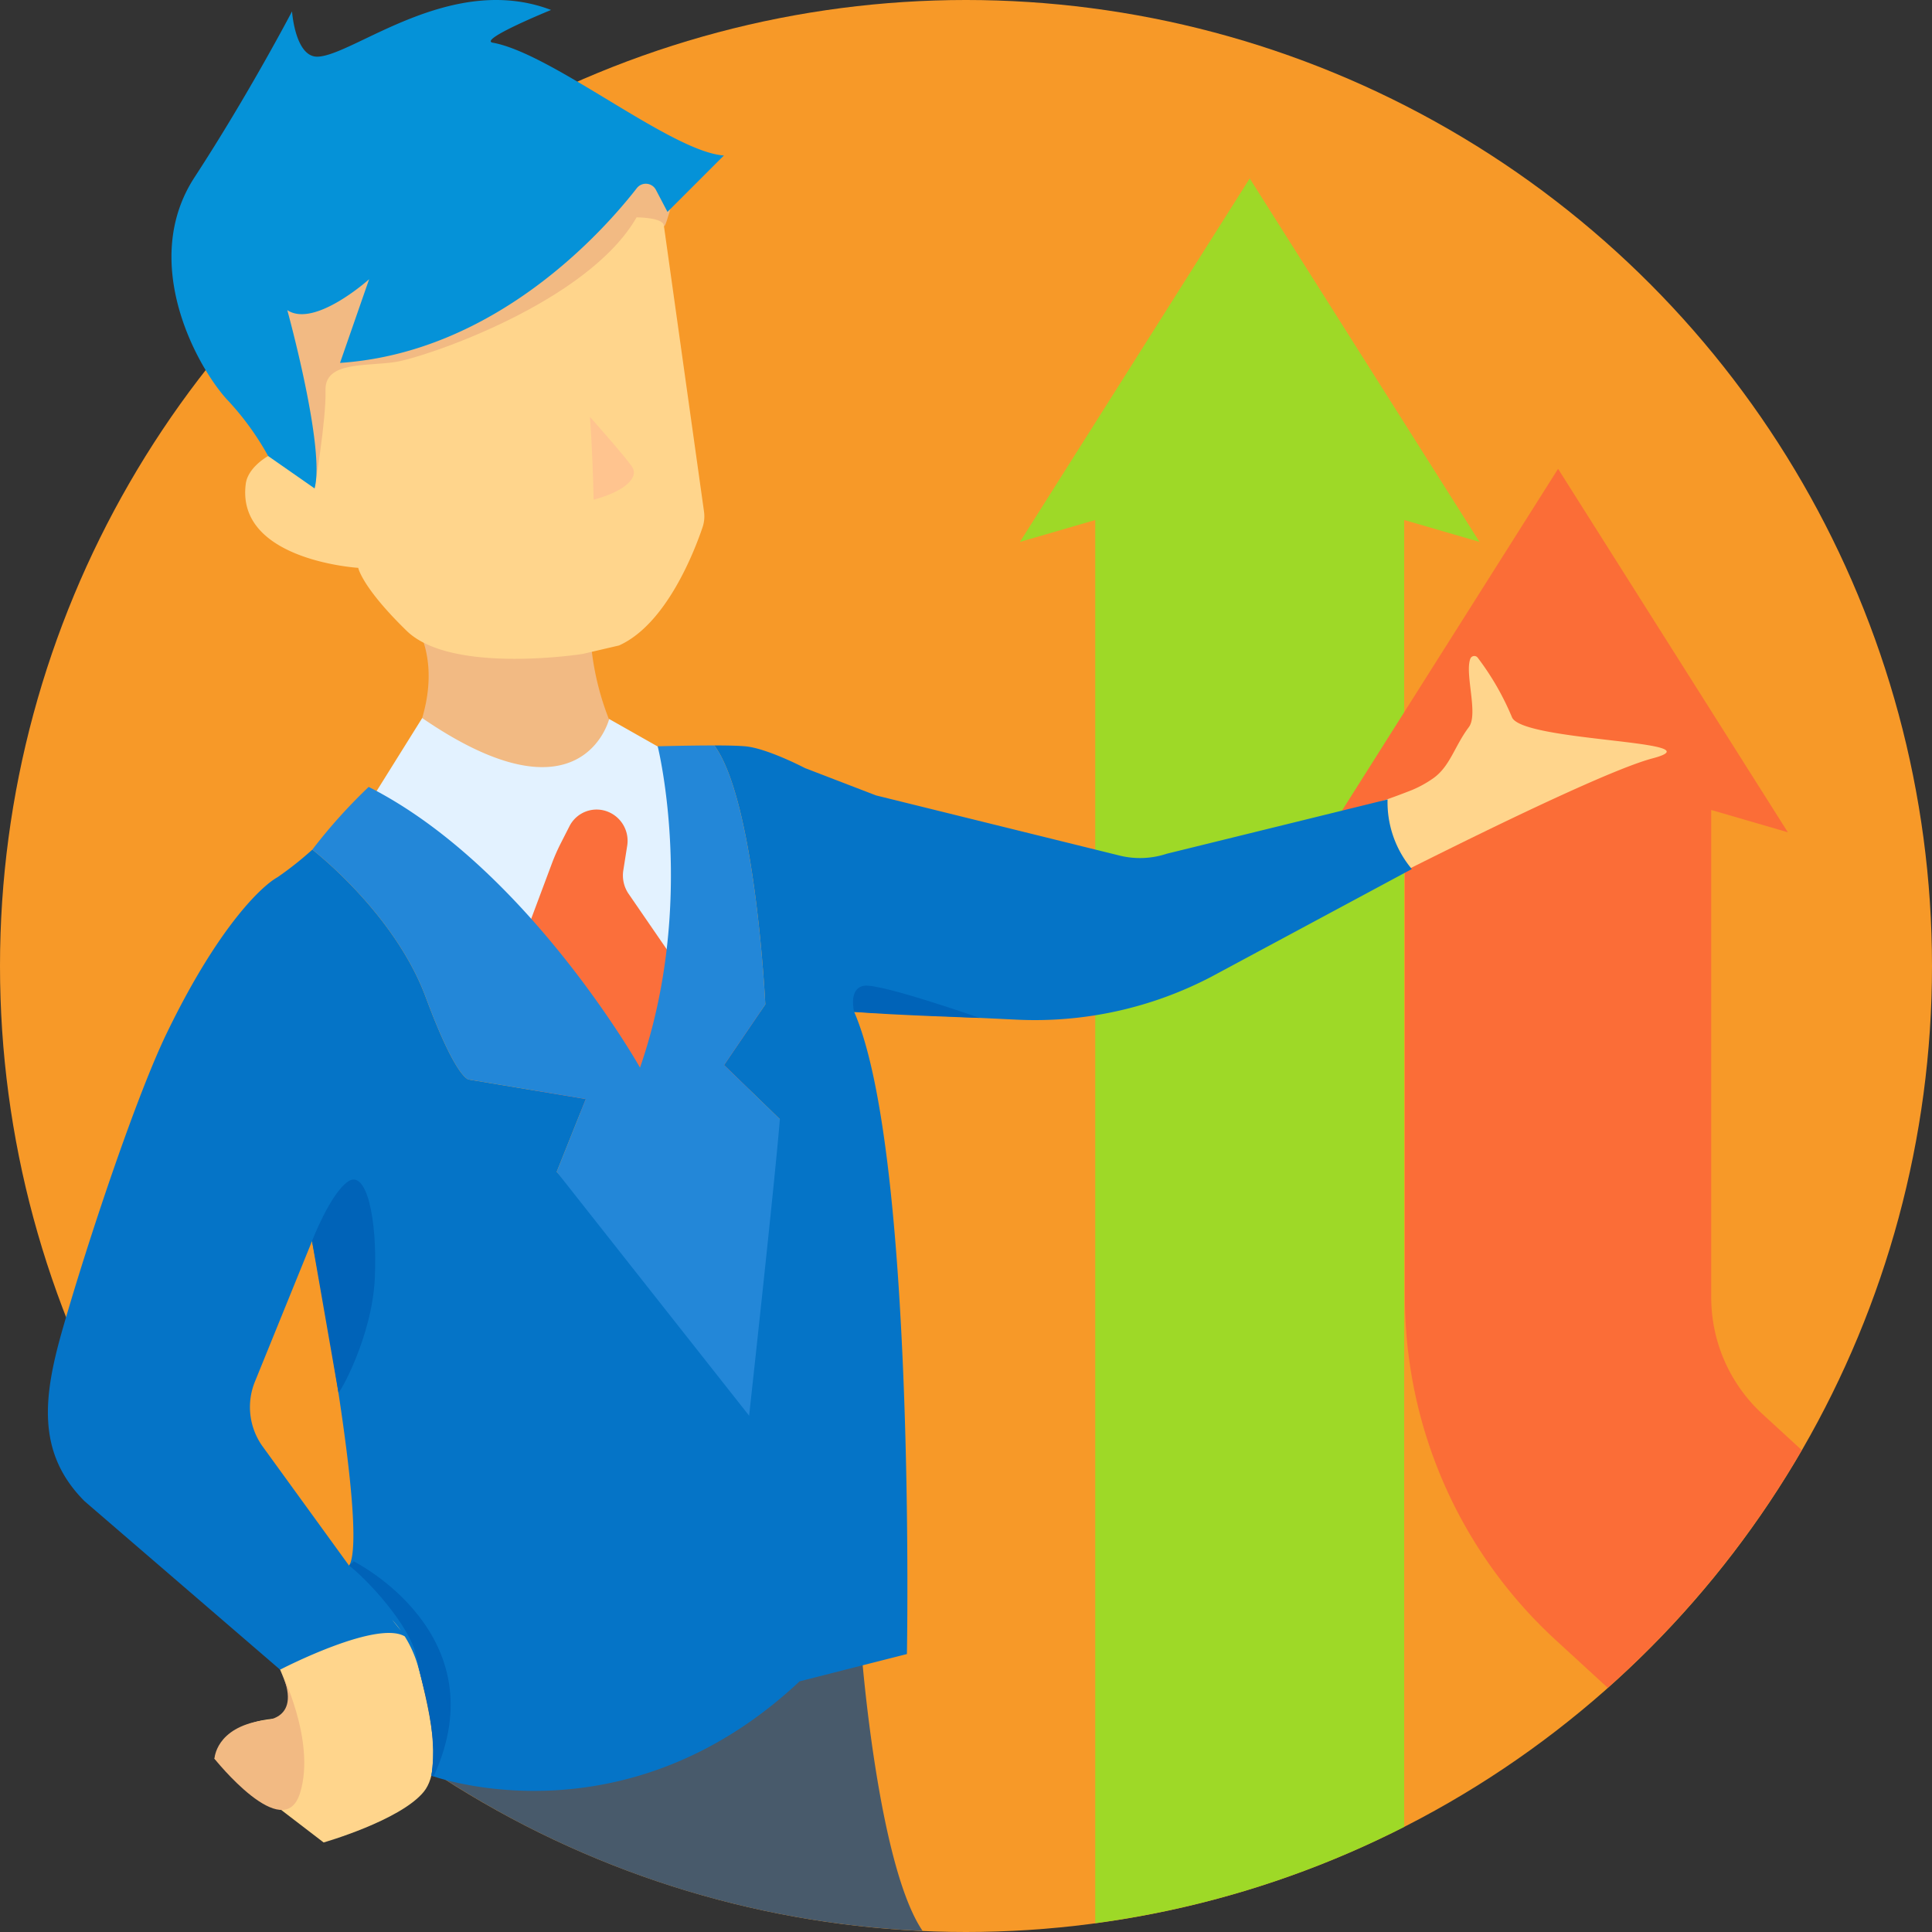 <svg xmlns="http://www.w3.org/2000/svg" width="229.436" height="229.436" viewBox="0 0 229.436 229.436">
  <rect x="0" y="0" width="229.436" height="229.436" fill="#333333" stroke="none"/>
  <g id="Group_76" data-name="Group 76" transform="translate(-271.801 -1015.739)">
    <circle id="Ellipse_23" data-name="Ellipse 23" cx="114.718" cy="114.718" r="114.718" transform="translate(271.801 1015.739)" fill="#f79928"/>
    <g id="Group_75" data-name="Group 75">
      <g id="Group_71" data-name="Group 71">
        <path id="Path_163" data-name="Path 163" d="M392.924,1080.094l8.943-2.6v166.632a113.9,113.9,0,0,0,36.689-11.439V1077.491l8.943,2.6-27.288-43.164Z" fill="#9ed927"/>
        <path id="Path_164" data-name="Path 164" d="M485.774,1187.952l-4.68-4.3a18.813,18.813,0,0,1-6.075-13.823v-57.9l9.1,2.648-27.287-43.164-27.287,43.164,9.1-2.648v57.9a55.288,55.288,0,0,0,17.853,40.625l5.993,5.5c.08.073.148.157.226.231A115.2,115.2,0,0,0,485.774,1187.952Z" fill="#fb6d37"/>
      </g>
      <path id="Path_165" data-name="Path 165" d="M381.365,1245.045c-5.315-7.8-7.25-33.112-7.25-33.112l-55.6-3.668a77.594,77.594,0,0,0-3.484,11.879A114.149,114.149,0,0,0,381.365,1245.045Z" fill="#485a6b"/>
      <path id="Path_166" data-name="Path 166" d="M319.961,1087.927c-.144.432,9.362,8.641-6.193,26.8-4.293,5.014,14.8-1.436,26.717-4.3a20.446,20.446,0,0,1,9.29.108h0a32.774,32.774,0,0,1-7.932-21.378v-3.971Z" fill="#f2ba83"/>
      <path id="Path_167" data-name="Path 167" d="M350.639,1042.523l4.765,33.954a4.081,4.081,0,0,1-.172,1.884c-.978,2.886-4.313,11.524-9.922,14.031l-4.321,1.008s-15.555,2.448-20.884-2.737-5.761-7.489-5.761-7.489-14.584-.887-13.352-10.01c.229-1.69,2.148-3.2,3.757-3.8l-1.783-18.021s15.843-7.777,21.46-10.082,21.6-7.777,21.6-7.777S351.359,1032.405,350.639,1042.523Z" fill="#ffd58c"/>
      <path id="Path_168" data-name="Path 168" d="M309.159,1073.74s1.4-8.209,1.3-11.666,4.86-2.808,8.317-3.349,22.792-7.021,28.625-17.175c0,0,3.133,0,3.241.973s1.836-6.05,1.836-6.05-7.561-4.752-11.558-4.32-12.206,1.08-12.206,1.08l-16.743,3.24-11.45,7.346-.432,14.042Z" fill="#f2ba83"/>
      <path id="Path_169" data-name="Path 169" d="M305.919,1052.568s4.537,16.419,3.24,21.172l-5.512-3.843a33.234,33.234,0,0,0-4.969-6.8c-3.673-4.1-10.258-16.358-3.777-26.3s11.58-19.706,11.58-19.706.372,5.45,3.036,5.378c4.243-.115,15.845-10.084,27.727-5.547,0,0-8.741,3.556-6.913,3.889,7.129,1.3,21.172,12.962,27.437,13.394l-6.7,6.7-1.372-2.618a1.354,1.354,0,0,0-2.265-.21c-3.912,5.03-16.714,19.512-35.25,20.759l3.456-9.937S309.159,1054.729,305.919,1052.568Z" fill="#0592d8"/>
      <path id="Path_170" data-name="Path 170" d="M341.843,1065.227s4.024,4.52,4.993,5.9-1.042,3.031-4.536,3.953C342.119,1067.8,341.843,1065.227,341.843,1065.227Z" fill="#ffc48f"/>
      <g id="Group_72" data-name="Group 72">
        <path id="Path_171" data-name="Path 171" d="M348.586,1110.575l-8.749.81-8.374,4.429-8.477,7.993a35.968,35.968,0,0,0,4.375,9.992,70.543,70.543,0,0,1,4.86,8.534c1.729,3.24,10.424,6.319,10.424,6.319l8.426-.864s13.988,2.484,10.964-12.153-6.428-18.987-6.59-19.053S348.586,1110.575,348.586,1110.575Z" fill="#fb6f3b"/>
        <path id="Path_172" data-name="Path 172" d="M321.939,1101.011l-9.5,15.217,22.194,9.29,2.709-7.24a23.188,23.188,0,0,1,1.054-2.395l1.034-2.03a3.614,3.614,0,0,1,4.656-1.678h0a3.717,3.717,0,0,1,2.2,3.991l-.462,2.93a3.868,3.868,0,0,0,.634,2.8l5.462,7.945s2.017-18.147,1.729-23.332l-9.506-5.386S340.95,1114.061,321.939,1101.011Z" fill="#e3f2ff"/>
      </g>
      <path id="Path_173" data-name="Path 173" d="M313.043,1203s7.35,4.866,8.209,9.506c.649,3.5,3.673,12.611.865,16.027s-11.883,6.009-11.883,6.009l-12.962-9.938s1.08-5.4,9.722-4.753c0,0-1.728-7.561-4.537-9.722S313.043,1203,313.043,1203Z" fill="#ffd58c"/>
      <path id="Path_174" data-name="Path 174" d="M426.688,1125.272s33.3-17.343,41.368-19.474-15.555-1.935-16.707-4.9a31.946,31.946,0,0,0-4.06-7.051.506.506,0,0,0-.88.125c-.678,1.8.98,6.583-.173,8.115-1.7,2.264-2.225,4.649-4.213,6.066a13.3,13.3,0,0,1-2.527,1.4,80.156,80.156,0,0,1-14.422,4.216Z" fill="#ffd58c"/>
      <g id="Group_73" data-name="Group 73">
        <path id="Path_175" data-name="Path 175" d="M313.265,1201.677c2.376-4.1-4.41-38.552-4.41-38.552l-6.781,16.694a8.019,8.019,0,0,0,.863,7.622l11.11,15.315,6.042,7.466c-3.044-2.429-15.022,3.8-15.022,3.8l-23.217-20c-5.817-5.817-4.862-12.616-2.592-20.524,3.067-10.683,8.738-27.591,12.314-35,6.049-12.53,11.234-17.5,13.179-18.579a40,40,0,0,0,4.14-3.28c.736.575,9.874,7.847,13.467,17.521,3.745,10.082,5.185,9.794,5.185,9.794l13.826,2.3-3.456,8.642,21.493,23.552s2.415-25.964,5.008-29.8l-6.626-6.427,4.9-7.2s-1.152-24.065-6.049-30.756c1.459,0,2.811.027,3.637.1,2.592.216,7.129,2.592,7.129,2.592l8.426,3.241,28.93,7.145a10.094,10.094,0,0,0,5.592-.216l26.23-6.451a12.339,12.339,0,0,0,2.881,8.267l-23.827,12.8a45.2,45.2,0,0,1-23.094,5.087l-19.305-.925c7.345,16.851,6.265,76.261,6.265,76.261l-12.746,3.241c-20.956,19.66-43.722,11.2-43.722,11.2a22.327,22.327,0,0,0-.365-8.313c-.422-1.762-.852-3.359-1.217-4.647a13.746,13.746,0,0,0-2.936-5.386A61.756,61.756,0,0,1,313.265,1201.677Z" fill="#0574c7"/>
        <path id="Path_176" data-name="Path 176" d="M322.358,1134.159c3.745,10.082,5.185,9.794,5.185,9.794l13.826,2.3-3.456,8.642,22.85,28.964s3.082-28.032,3.651-35.211l-6.626-6.427,4.9-7.2s-1.152-24.065-6.049-30.756c-3.121,0-6.733.1-6.733.1s4.672,18.611-2.1,38.159c0,0-13.426-23.83-32.221-33.336a64.19,64.19,0,0,0-6.694,7.452C309.627,1117.213,318.765,1124.485,322.358,1134.159Z" fill="#2387d8"/>
      </g>
      <g id="Group_74" data-name="Group 74">
        <path id="Path_177" data-name="Path 177" d="M313.79,1201.149c-.1.263-.438.271-.525.528,1.887,1.376,7.3,7.1,7.987,10.828.55,2.97,2.63,8.751,1.78,14.106l.26.09C331.116,1209.765,313.79,1201.149,313.79,1201.149Z" fill="#0063b8"/>
      </g>
      <path id="Path_178" data-name="Path 178" d="M305.067,1214.018s4.308,8.438,2.364,14.663-10.159-4.078-10.159-4.078.113-3.686,5.73-4.55C303,1220.053,308,1220.135,305.067,1214.018Z" fill="#f2ba83"/>
      <path id="Path_179" data-name="Path 179" d="M308.855,1163.125s2.161-5.65,4.3-7.089,3.471,4.318,3.163,11.41-4.28,13.959-4.326,13.657S308.855,1163.125,308.855,1163.125Z" fill="#0063b8"/>
      <path id="Path_180" data-name="Path 180" d="M373.235,1135.905s-.725-2.768,1.161-3.1,13.739,3.815,13.739,3.815S378.052,1136.3,373.235,1135.905Z" fill="#0063b8"/>
    </g>
  </g>
</svg>
